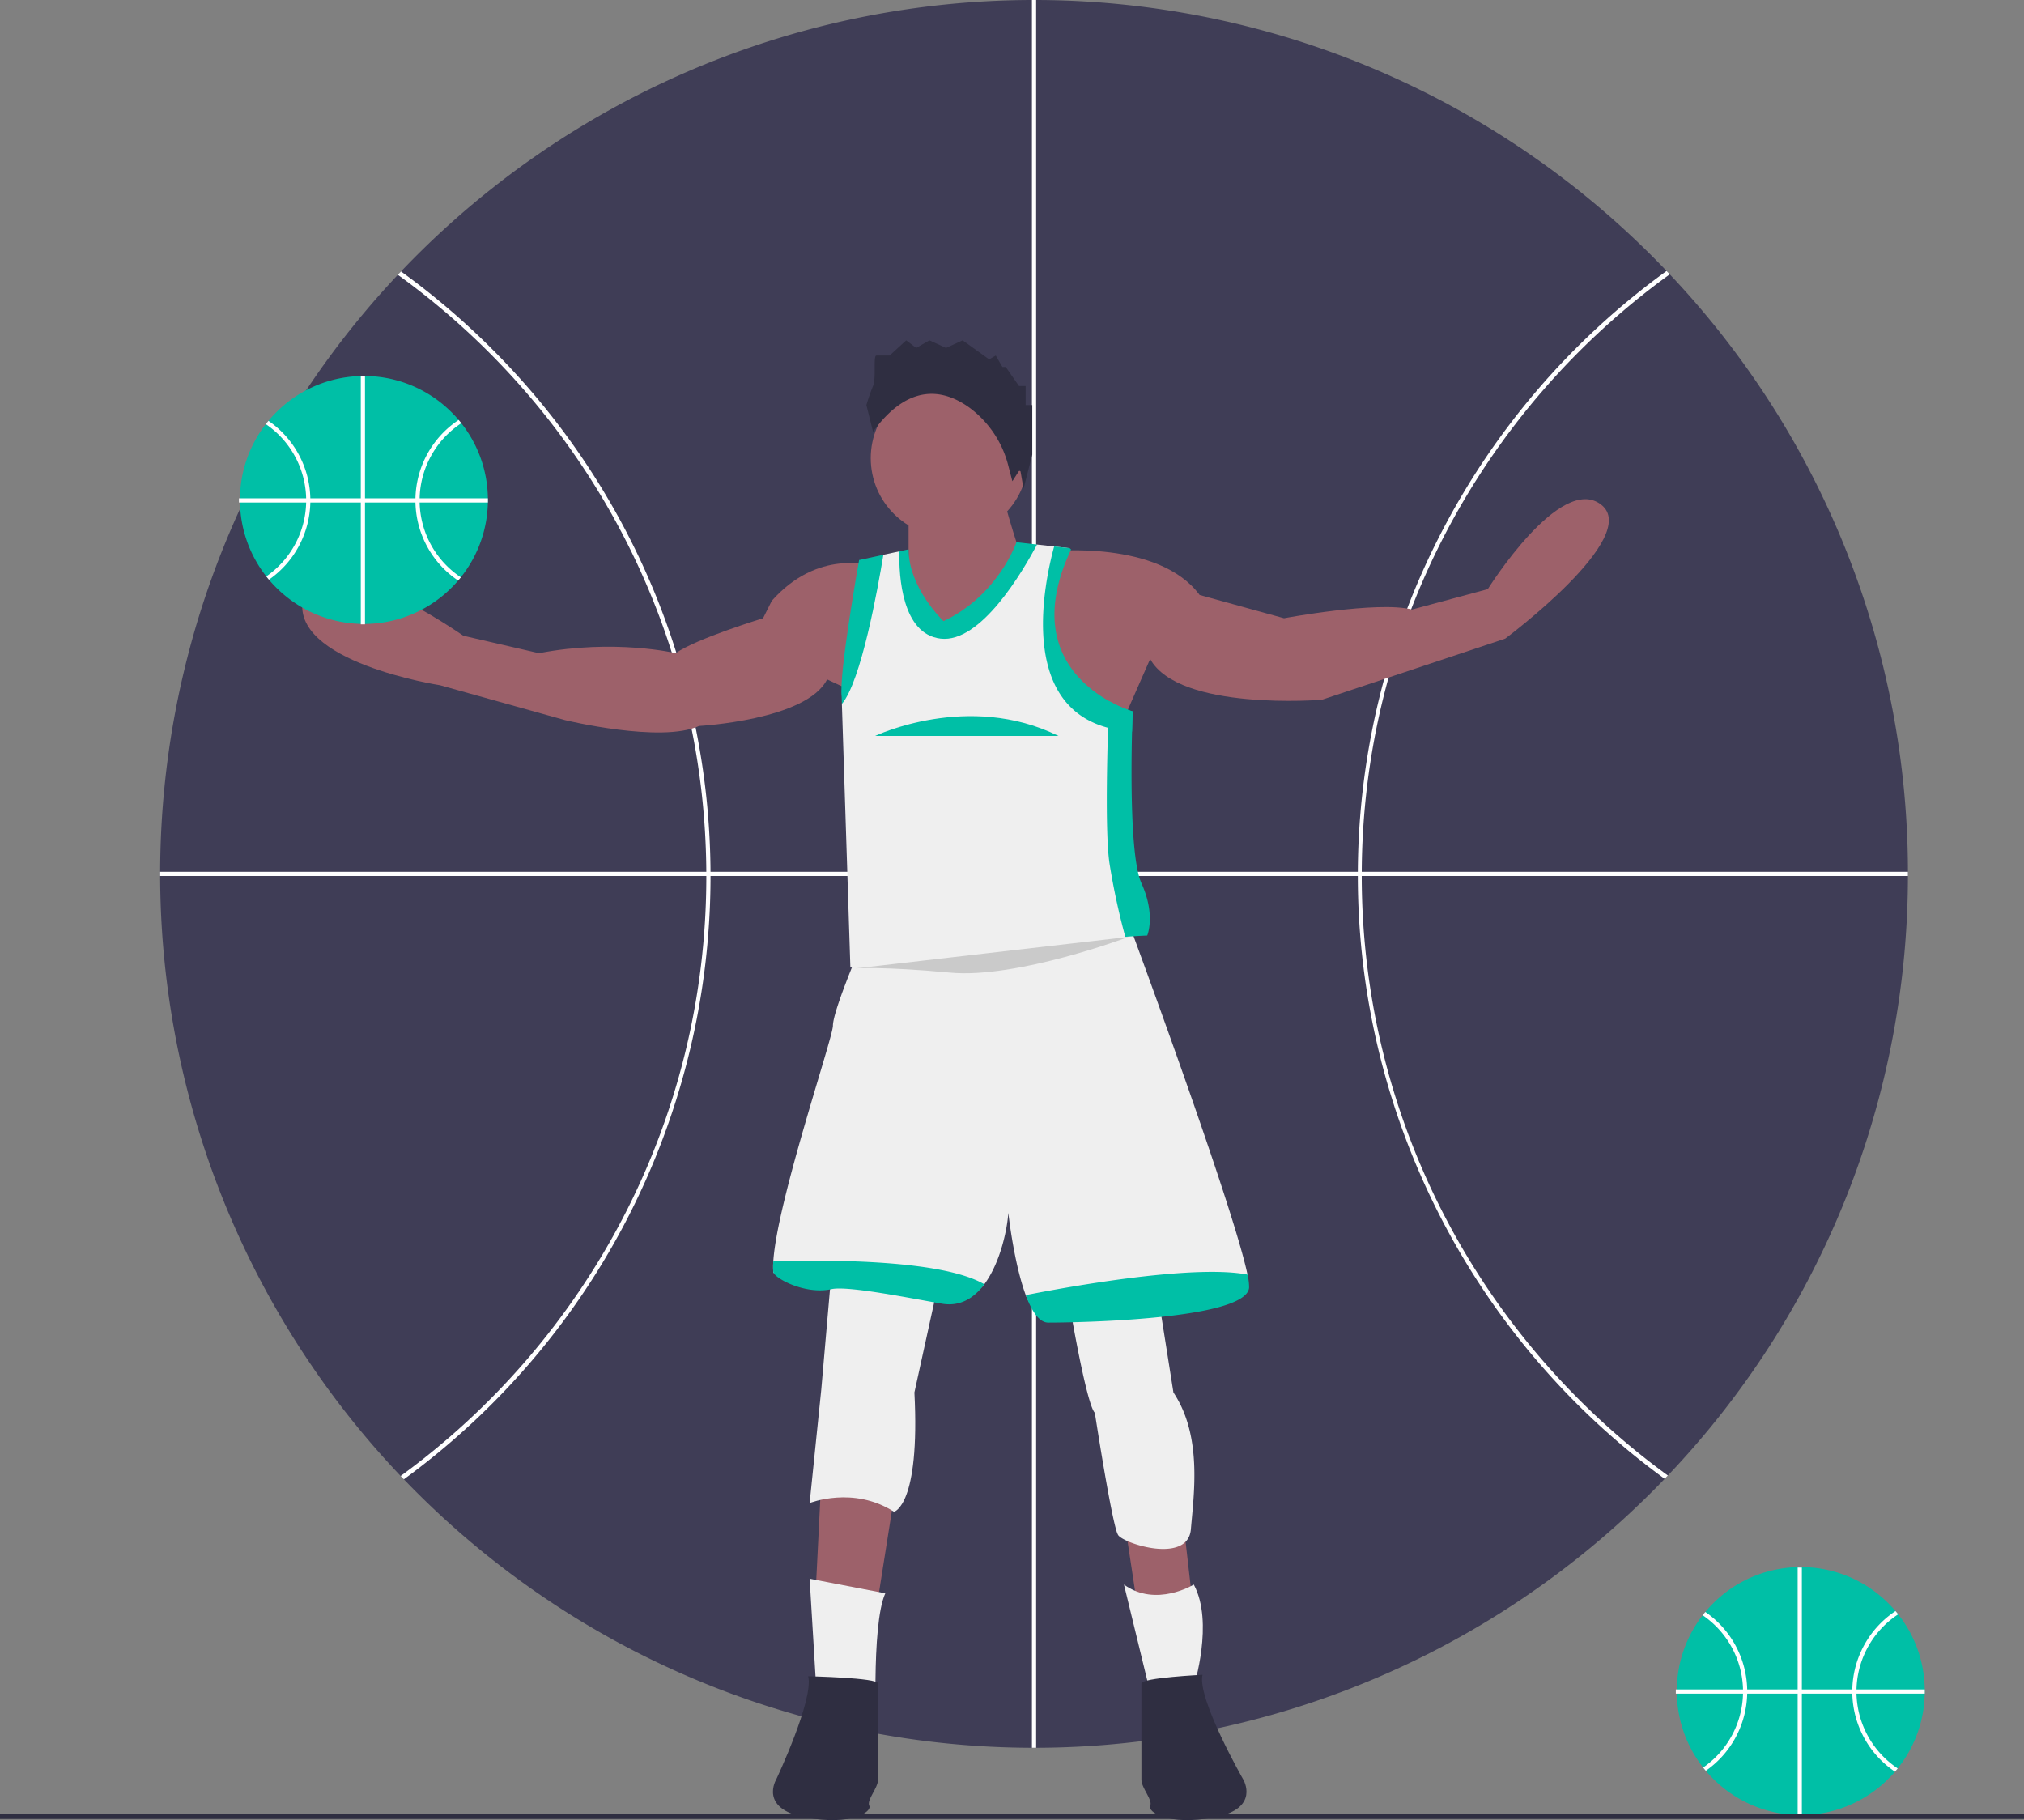 <svg data-name="Layer 1" xmlns="http://www.w3.org/2000/svg" width="963.5" height="866.436" viewBox="0 0 963.5 866.436" xmlns:xlink="http://www.w3.org/1999/xlink"><rect x="0" y="0" width="963.5" height="866.436" fill="#808080" stroke="none"/><title>greek_freak</title><path d="M1034.51,821.29v.95c0,.25,0,.51-.02.76a58.689,58.689,0,0,1-12.87,35.6c-.41.53-.84,1.04-1.28,1.55-.66.78-1.34,1.53-2.04,2.27-.06.06-.12.13-.19.19l-.03.03c-.08.08-.16.17-.24.25q-1.845,1.905-3.87,3.65c-.27.23-.55.47-.84.7A58.792,58.792,0,0,1,976,880.8c-.1.01-.21.01-.31.01h-.35c-.1,0-.2,0-.3-.01-.35,0-.69-.01-1.04-.02a58.728,58.728,0,0,1-36.91-14.19c-.28-.23-.56-.47-.83-.72-1.07-.94-2.1-1.93-3.09-2.95-.08-.08-.16-.17-.24-.25l-.03-.03c-.07-.06-.13-.13-.19-.19-.84-.88-1.65-1.79-2.43-2.72q-.645-.765-1.26-1.56A58.615,58.615,0,0,1,916.49,823c-.02-.24-.02-.49-.02-.74v-.93c0-.11,0-.22.01-.33A58.693,58.693,0,0,1,928.79,785.68q.615-.795,1.26-1.56c.79-.96,1.62-1.89,2.47-2.8.06-.07.12-.13.19-.2,0-.01.01-.02.02-.03.08-.08.16-.17.25-.25q1.665-1.725,3.47-3.32c.27-.25.55-.49.83-.72A58.777,58.777,0,0,1,974.98,762.77c.1-.01.21-.01.31-.01h.65a58.802,58.802,0,0,1,37,13.4c.28.24.56.47.84.71,1.46,1.24,2.86,2.56,4.19,3.94.08.08.16.17.24.25l.02.02c.07.06.14.14.2.2.74.78,1.45,1.59,2.14,2.41.44.51.86,1.02,1.28,1.55A58.691,58.691,0,0,1,1034.5,821,2.807,2.807,0,0,1,1034.51,821.29Z" transform="translate(-118.25 -16.782)" fill="#00bfa6"/><rect x="855.75" y="746.218" width="2" height="118" fill="#fff"/><rect x="797.75" y="804.218" width="118.51" height="2" fill="#fff"/><path d="M949.98,821a45.929,45.929,0,0,0-19.93-36.88q-.645.765-1.26,1.56A43.961,43.961,0,0,1,947.99,821c.01.33.01.66.01,1s0,.67-.01,1a44.004,44.004,0,0,1-18.97,35.17q.615.795,1.26,1.56A45.959,45.959,0,0,0,949.98,823c.02-.33.02-.67.02-1S950,821.33,949.98,821Z" transform="translate(-118.25 -16.782)" fill="#fff"/><path d="M1002.01,823c-.01-.33-.01-.66-.01-1s0-.67.01-1a43.998,43.998,0,0,1,19.84-35.76c-.42-.53-.84-1.04-1.28-1.55A45.965,45.965,0,0,0,1000.02,821c-.02.33-.02.67-.02,1s0,.67.02,1a45.95,45.95,0,0,0,20.32,37.15c.44-.51.87-1.02,1.28-1.55A43.981,43.981,0,0,1,1002.01,823Z" transform="translate(-118.25 -16.782)" fill="#fff"/><rect y="863.658" width="963.5" height="2.24" fill="#2f2e41"/><path d="M1026.489,432.623A414.549,414.549,0,0,1,912.219,719.167c-.5.53-1.01,1.06-1.519,1.591a415.999,415.999,0,0,1-600.2.23c-.51-.53-1.02-1.06-1.521-1.589a415.996,415.996,0,0,1-1.339-571.81c.49-.54 1-1.07,1.509-1.601a416.003,416.003,0,0,1,602.46-.231c.51.53,1.02,1.06,1.511,1.599A414.51,414.51,0,0,1,1026.489,432.623Z" transform="translate(-118.25 -16.782)" fill="#3f3d56"/><rect x="76.239" y="415" width="832" height="2" fill="#fff"/><rect x="491.239" y="0" width="2" height="832" fill="#fff"/><path d="M428.536,295.672a353.752,353.752,0,0,0-76.123-112.811,356.31,356.31,0,0,0-43.264-36.873c-.51.53-1.02,1.06-1.509,1.601,88.855,64.126,146.805,168.544,146.85,286.254.045,117.21-57.335,221.292-145.51,285.556.5.53,1.01,1.06,1.521,1.589a356.737,356.737,0,0,0,42.106-36.086,355.361,355.361,0,0,0,75.931-389.229Z" transform="translate(-118.25 -16.782)" fill="#fff"/><path d="M766.489,433.723c-.045-117.71,57.825-222.172,146.63-286.366-.49-.54-1-1.07-1.511-1.599a355.313,355.313,0,0,0-.909,575c.51-.53,1.02-1.06,1.519-1.591C824.004,654.97,766.534,550.933,766.489,433.723Z" transform="translate(-118.25 -16.782)" fill="#fff"/><polygon points="390.955 704.422 388.184 759.842 417.279 765.384 425.592 712.735 390.955 704.422" fill="#9d616a"/><polygon points="535.046 722.434 541.974 768.155 568.298 768.155 562.756 719.663 535.046 722.434" fill="#9d616a"/><path d="M514.747,614.521l-5.542,63.733-5.542,54.034s20.782-8.313,40.179,4.156c0,0,12.469-2.771,9.698-56.805L566.01,622.834Z" transform="translate(-118.25 -16.782)" fill="#efefef"/><path d="M626.972,635.303s8.313,49.878,12.469,54.034c0,0,6.862,44.603,10.195,55.879a10.055,10.055,0,0,0,.889,2.312c2.771,4.156,33.252,13.855,34.637-2.771s5.542-44.336-8.313-65.118l-8.313-52.649Z" transform="translate(-118.25 -16.782)" fill="#efefef"/><path d="M710.795,629.069c-1.385,15.24-77.588,12.469-91.443,12.469-4.378,0-10.003-.679-12.802-8.244-4.794-12.927-7.426-31.811-8.313-39.196-.36,6.844-3.519,23.415-11.416,34.028-4.808,6.484-12.76,5.196-21.503,3.713-14.52-2.466-43.38-11.444-51.263-9.698-12.469,2.771-27.474,3.048-27.71,0a35.684,35.684,0,0,1,.028-5.002c1.829-28.652,28.375-106.323,28.375-112.073,0-6.927,12.469-36.023,12.469-36.023L654.682,453.803s50.487,136.194,57.429,169.723C712.706,626.422,710.906,627.863,710.795,629.069Z" transform="translate(-118.25 -16.782)" fill="#efefef"/><path d="M539.686,775.239l-36.023-6.927,3.464,57.498,28.403,20.09S532.758,790.479,539.686,775.239Z" transform="translate(-118.25 -16.782)" fill="#efefef"/><path d="M686.548,771.082s-18.011,11.084-33.252,0L665.766,822.345l20.782-2.771S696.247,789.093,686.548,771.082Z" transform="translate(-118.25 -16.782)" fill="#efefef"/><path d="M690.705,814.032s-29.095,1.385-29.095,4.156V863.91c0,4.156,5.542,9.698,4.156,12.469s8.313,9.698,30.481,5.542,13.855-18.011,13.855-18.011S687.934,825.116,690.705,814.032Z" transform="translate(-118.25 -16.782)" fill="#2f2e41"/><path d="M502.97,814.725s33.252.693,33.252,3.464V863.91c0,4.156-5.542,9.698-4.156,12.469s-8.313,9.698-30.481,5.542-13.855-18.011-13.855-18.011S505.741,825.809,502.97,814.725Z" transform="translate(-118.25 -16.782)" fill="#2f2e41"/><path d="M712.873,629.761c-1.385,15.24-81.744,16.626-95.599,16.626-4.378,0-7.925-5.528-10.724-13.093,14.867-2.951,78.808-14.991,105.562-9.768A25.436,25.436,0,0,1,712.873,629.761Z" transform="translate(-118.25 -16.782)" fill="#00bfa6"/><path d="M586.82,628.127c-4.808,6.484-11.375,10.738-20.117,9.255-14.52-2.466-44.765-8.673-52.649-6.927-12.469,2.771-27.474-5.265-27.71-8.313a35.684,35.684,0,0,1,.028-5.002C515.536,616.35,567.188,616.696,586.82,628.127Z" transform="translate(-118.25 -16.782)" fill="#00bfa6"/><path d="M532.758,286.158s-24.939-8.313-47.107,16.626l-4.156,8.313s-31.866,9.698-41.565,16.626c0,0-29.095-6.927-65.118,0l-36.023-8.313S269.514,270.918,262.587,301.399s65.118,41.565,65.118,41.565l59.576,16.626s45.721,11.084,63.733,2.771c0,0,51.263-2.771,60.962-22.168l20.782,9.698Z" transform="translate(-118.25 -16.782)" fill="#9d616a"/><path d="M618.659,279.231s51.263-5.542,70.66,20.782l40.179,11.084s44.336-8.313,60.962-4.156l36.023-9.698s34.637-55.42,54.034-40.179-45.721,63.733-45.721,63.733l-87.286,29.095s-67.889,5.542-81.744-19.397L650.525,365.132l-58.191-13.855Z" transform="translate(-118.25 -16.782)" fill="#9d616a"/><circle cx="451.917" cy="218.113" r="37.408" fill="#9d616a"/><path d="M550.77,257.063v30.481l13.855,48.492,41.565-48.492s-11.084-33.252-11.084-38.794S550.77,257.063,550.77,257.063Z" transform="translate(-118.25 -16.782)" fill="#9d616a"/><path d="M660.917,457.267s-.679,5.002-6.983,5.459c-12.622.928-33.876,3.076-47.744,7.703-20.782,6.927-83.13,6.927-83.13,6.927L519.014,351.858l1.967-9.588c-1.385-11.084,9.698-55.42,9.698-55.42l8.091-5.971,7.579-1.635,2.341,2.064c0,18.455,18.011,36.023,18.011,36.023,26.324-12.469,37.408-40.179,37.408-40.179l7.8-1.15,8.161.914,7.385.831-2.563,2.175-1.385,2.771c-.083.166.069-.166,0,0-20.173,42.798,4.184,62.154,19.397,70.66,6.304,3.547,6.927,6.927,6.927,6.927s5.694-1.704,5.542,4.156c-.457,18.968-3.907,61.793,1.385,73.431C663.688,453.111,660.917,457.267,660.917,457.267Z" transform="translate(-118.25 -16.782)" fill="#efefef"/><path d="M530.68,209.605a93.276,93.276,0,0,1,3.159-9.066c1.579-3.626,0-14.505,1.579-14.505h6.318l7.897-7.252,4.738,3.626,6.318-3.626,7.897,3.626,7.897-3.626,12.636,9.066,3.159-1.813,3.159,5.439h1.579l6.318,9.066h3.159v9.066h3.159v23.57l-4.156,16.267-1.385-7.982a.504.504,0,0,0-.928-.272l-3.007,4.679-1.929-7.382A49.341,49.341,0,0,0,579.798,210.884c-11.688-8.481-28.585-12.52-45.959,11.413Z" transform="translate(-118.25 -16.782)" fill="#2f2e41"/><path d="M538.771,280.88c-2.632,16.002-10.585,60.255-19.757,70.979l-.111-3.353c-1.385-11.084,8.313-65.118,8.313-65.118Z" transform="translate(-118.25 -16.782)" fill="#00bfa6"/><path d="M611.912,276.003c-6.955,13.134-26.878,47.038-45.901,44.793-18.358-2.161-19.882-29.567-19.66-41.551l4.42-.956c0,18.455,16.626,34.194,16.626,34.194,26.324-12.469,34.706-37.575,34.706-37.575Z" transform="translate(-118.25 -16.782)" fill="#00bfa6"/><path d="M657.453,355.433s-.152,3.713-.304,9.574a57.666,57.666,0,0,1-11.417-1.773C602.934,351.942,615.445,293.82,620.072,276.917l7.385.831h.014c.208.194.43.402.651.61-20.173,42.798,2.84,63.608,18.053,72.115A57.881,57.881,0,0,0,657.453,355.433Z" transform="translate(-118.25 -16.782)" fill="#00bfa6"/><path d="M664.38,462.116s-4.143.152-10.447.61A329.948,329.948,0,0,1,646.369,427.479c-1.829-12.802-1.247-44.294-.637-64.245.166-5.223.319-9.671.443-12.761a57.881,57.881,0,0,0,11.278,4.96s-.152,3.713-.304,9.574c-.457,18.968-.831,60.532,4.461,72.171C668.537,452.418,664.38,462.116,664.38,462.116Z" transform="translate(-118.25 -16.782)" fill="#00bfa6"/><path d="M534.837,367.102s44.336-21.212,87.286,0" transform="translate(-118.25 -16.782)" fill="#00bfa6"/><path d="M525.489,477.782s13-1,45,2,85-17,85-17" transform="translate(-118.25 -16.782)" fill="#cacaca"/><path d="M350.51,254.29v.95c0,.25,0,.51-.02.76a58.689,58.689,0,0,1-12.87,35.6c-.41.53-.84,1.04-1.28,1.55-.66.78-1.34,1.53-2.04,2.27-.06.06-.12.13-.19.19l-.03.03c-.08.08-.16.17-.24.25q-1.845,1.905-3.87,3.65c-.27.23-.55.47-.84.7A58.792,58.792,0,0,1,292,313.8c-.1.01-.21.01-.31.01h-.35c-.1,0-.2,0-.3-.01-.35,0-.69-.01-1.04-.02a58.728,58.728,0,0,1-36.91-14.19c-.28-.23-.56-.47-.83-.72-1.07-.94-2.1-1.93-3.09-2.95-.08-.08-.16-.17-.24-.25l-.03-.03c-.07-.06-.13-.13-.19-.19-.84-.88-1.65-1.79-2.43-2.72q-.645-.765-1.26-1.56A58.615,58.615,0,0,1,232.49,256c-.02-.24-.02-.49-.02-.74v-.93c0-.11,0-.22.01-.33A58.693,58.693,0,0,1,244.79,218.68q.615-.795,1.26-1.56c.79-.96,1.62-1.89,2.47-2.8.06-.07.12-.13.19-.2,0-.01.01-.02.02-.03.08-.08.16-.17.25-.25q1.665-1.725,3.47-3.32c.27-.25.55-.49.83-.72a58.777,58.777,0,0,1,37.7-14.03c.1-.01.21-.01.31-.01h.65a58.802,58.802,0,0,1,37,13.4c.28.24.56.47.84.71,1.46,1.24,2.86,2.56,4.19,3.94.08.08.16.17.24.25l.02.02c.07.06.14.14.2.2.74.78,1.45,1.59,2.14,2.41.44.51.86,1.02,1.28,1.55A58.691,58.691,0,0,1,350.5,254,2.807,2.807,0,0,1,350.51,254.29Z" transform="translate(-118.25 -16.782)" fill="#00bfa6"/><rect x="171.75" y="179.218" width="2" height="118" fill="#fff"/><rect x="113.75" y="237.218" width="118.51" height="2" fill="#fff"/><path d="M265.98,254a45.929,45.929,0,0,0-19.93-36.88q-.645.765-1.26,1.56A43.961,43.961,0,0,1,263.99,254c.01.33.01.66.01,1s0,.67-.01,1a44.004,44.004,0,0,1-18.97,35.17q.615.795,1.26,1.56A45.959,45.959,0,0,0,265.98,256c.02-.33.02-.67.02-1S266,254.33,265.98,254Z" transform="translate(-118.25 -16.782)" fill="#fff"/><path d="M318.01,256c-.01-.33-.01-.66-.01-1s0-.67.01-1a43.998,43.998,0,0,1,19.84-35.76c-.42-.53-.84-1.04-1.28-1.55A45.965,45.965,0,0,0,316.02,254c-.02.33-.02.67-.02,1s0,.67.02,1a45.95,45.95,0,0,0,20.32,37.15c.44-.51.87-1.02,1.28-1.55A43.981,43.981,0,0,1,318.01,256Z" transform="translate(-118.25 -16.782)" fill="#fff"/></svg>